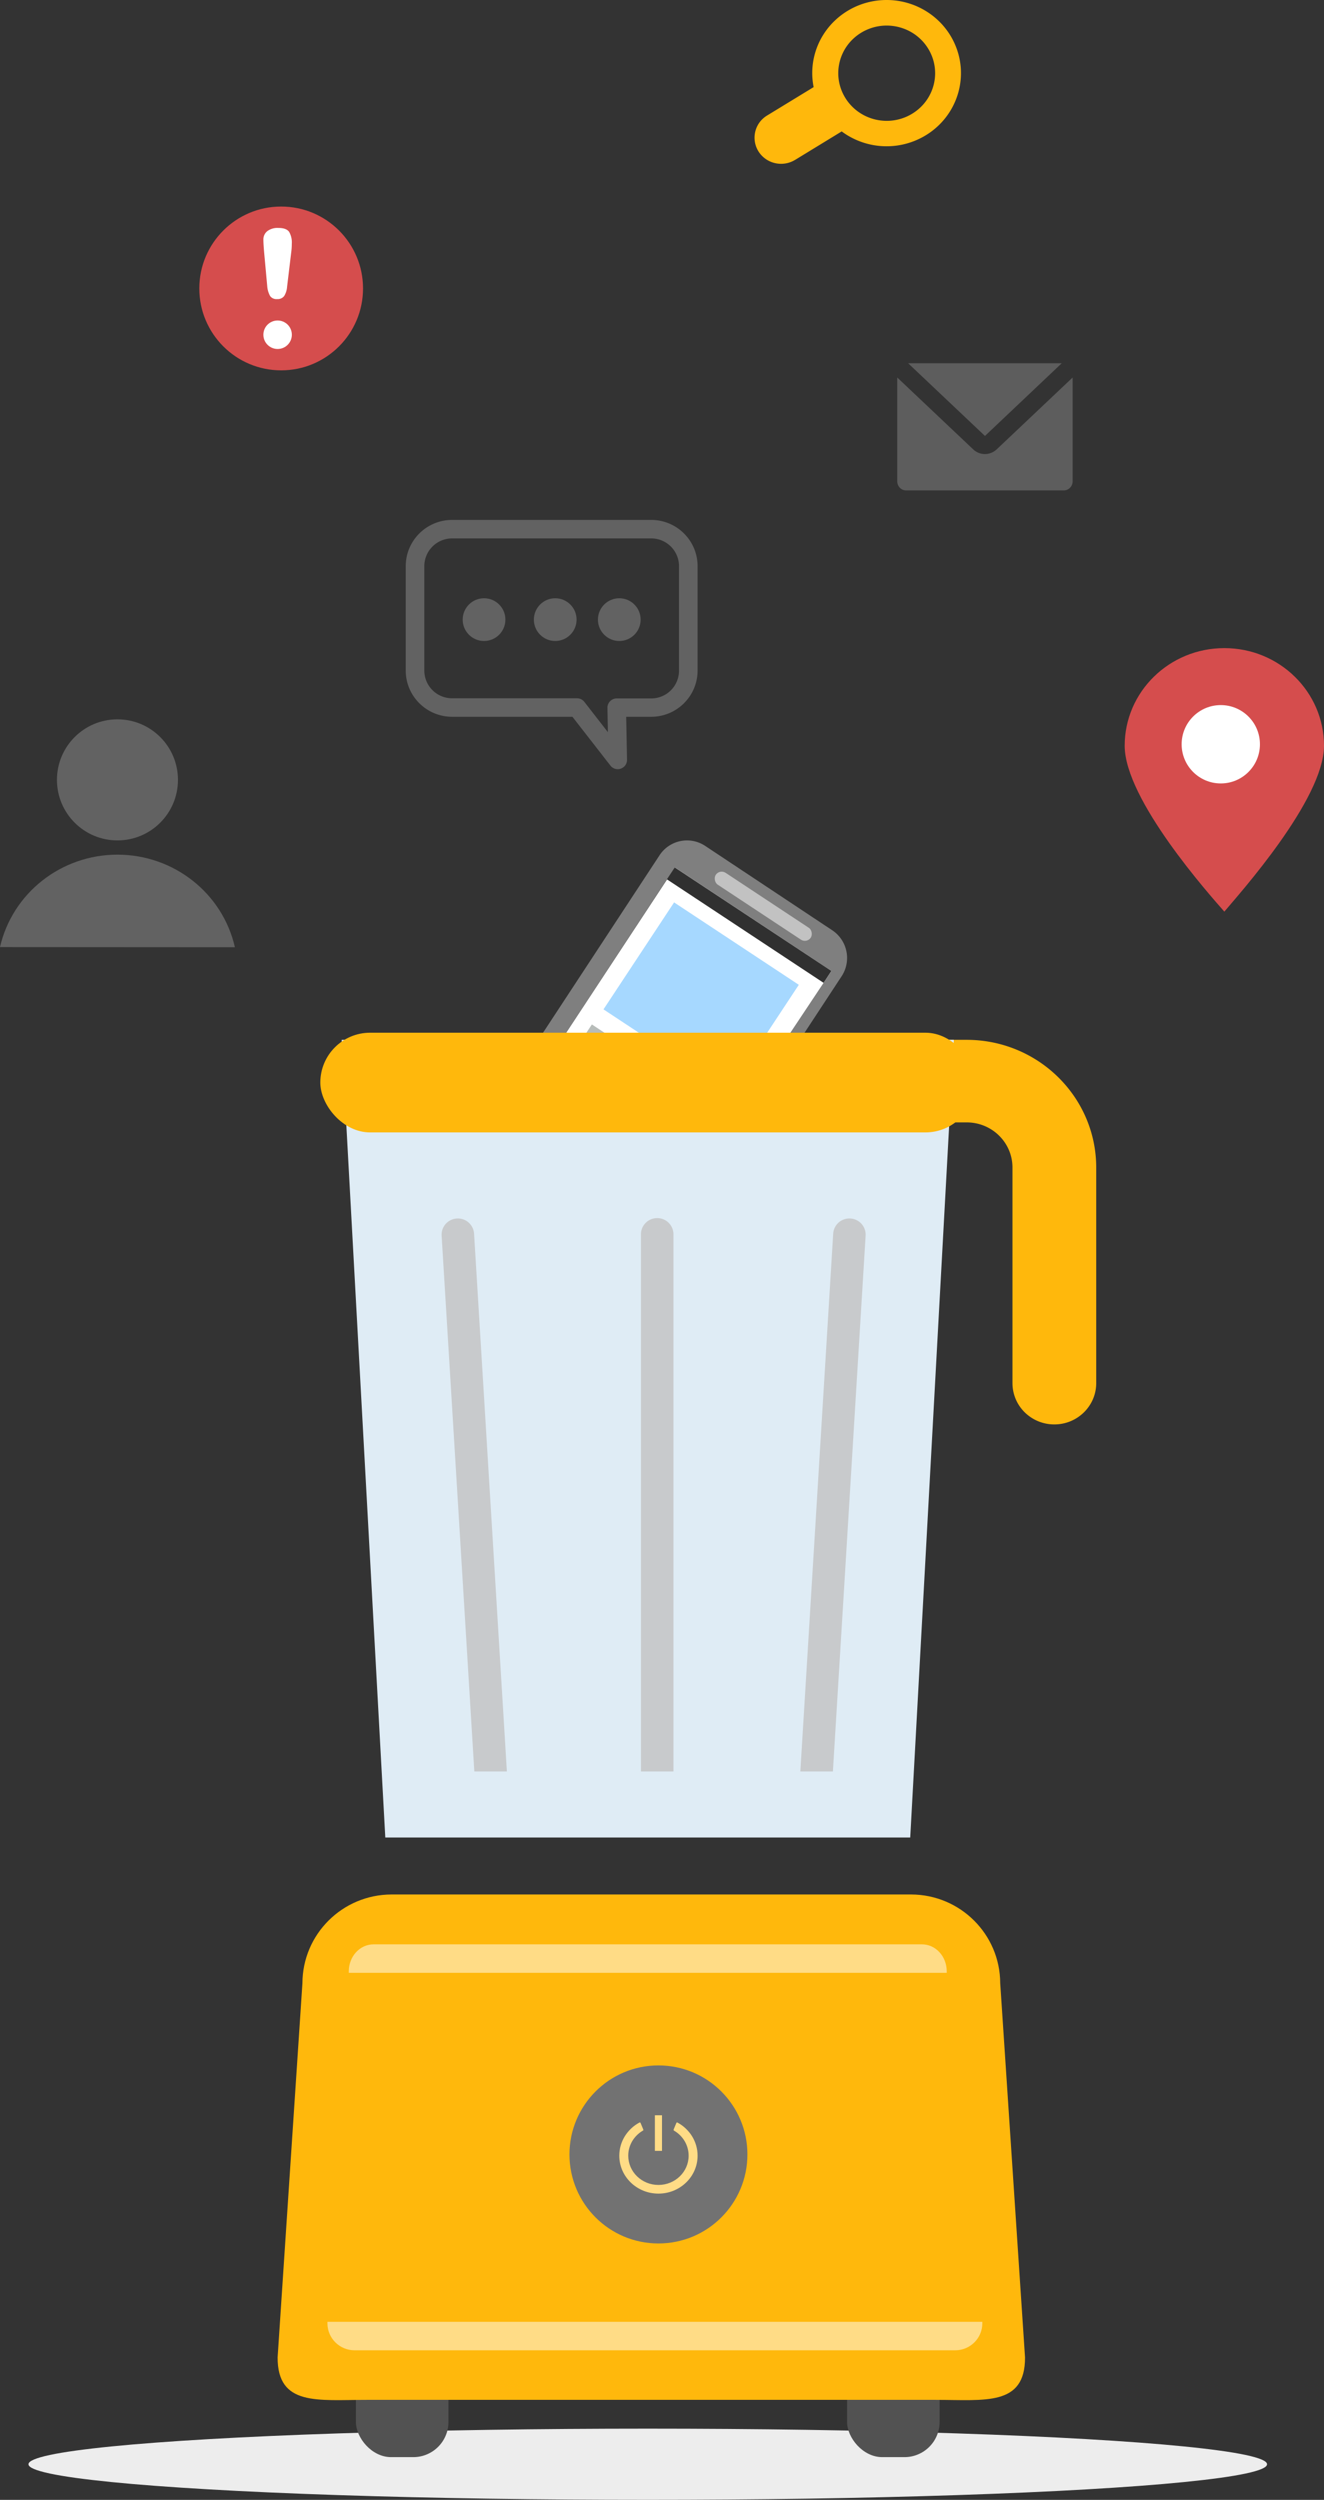 <svg xmlns="http://www.w3.org/2000/svg" width="186" height="351" viewBox="0 0 186 351">
    <rect x="0" y="0" width="186" height="351" fill="#333333" stroke="none"/>
    <g fill="none" fill-rule="evenodd">
        <ellipse cx="91" cy="346" fill="#EDEDED" fill-rule="nonzero" rx="87" ry="5"/>
        <g fill-rule="nonzero" transform="translate(69 118)">
            <path fill="#696969" d="M3.906 37.108L25.398 4.564l21.696 14.328-21.492 32.544z"/>
            <path fill="#7F7F7F" d="M47.936 12.63L30.075.776a4.616 4.616 0 0 0-6.413 1.3L.77 36.923a4.675 4.675 0 0 0 1.294 6.446l17.865 11.856a4.616 4.616 0 0 0 6.412-1.3l22.89-34.848a4.67 4.67 0 0 0-1.294-6.446zm-43.8 24.137L25.699 3.944l21.056 13.975-21.56 32.824L4.136 36.767z"/>
            <path fill="#FFF" d="M25.82 3.8l21.987 14.533-21.705 32.603L4.254 36.568z"/>
            <rect width="16" height="2" x="30.227" y="8.243" fill="#C2C2C2" rx="1" transform="rotate(33.44 38.227 9.243)"/>
            <circle cx="13" cy="48" r="2" fill="#A4A5A5"/>
            <path fill="#303030" d="M25.794 3.797l22.004 14.531-1.102 1.669L24.692 5.466z"/>
            <path fill="#A6D8FF" d="M25.698 8.704L43.22 20.276l-9.919 15.02L15.78 23.724z"/>
            <path fill="#B7BCB9" d="M14.15 25.84l13.352 8.817-1.653 2.503-13.351-8.817zM10.15 31.84l13.352 8.817-1.653 2.503-13.351-8.817zM12.565 28.462l17.523 11.572-1.653 2.504-17.523-11.572z"/>
        </g>
        <rect width="13" height="14" x="50" y="331" fill="#525252" fill-rule="nonzero" rx="4.94"/>
        <rect width="13" height="14" x="119" y="331" fill="#525252" fill-rule="nonzero" rx="4.94"/>
        <path fill="#FFB80C" fill-rule="nonzero" d="M131.493 336.96H51.507c-6.881 0-12.507.903-12.507-5.945l3.486-52.555c.02-6.872 5.607-12.439 12.507-12.46h73.014c6.9.021 12.488 5.588 12.507 12.46L144 331.015c.013 6.848-5.613 5.946-12.507 5.946z"/>
        <g transform="translate(80 290)">
            <circle cx="12.5" cy="12.5" r="12.5" fill="#727272"/>
            <path fill="#FFDC86" d="M12.5 18C9.462 18 7 15.616 7 12.676c0-1.998 1.137-3.739 2.819-4.65.094-.043.13-.04.185.09l.345.826c.065.156.033.183-.059.227-1.219.722-2.033 2.022-2.033 3.507 0 2.268 1.9 4.107 4.243 4.107 2.343 0 4.243-1.839 4.243-4.107 0-1.485-.814-2.786-2.034-3.507-.098-.061-.11-.089-.048-.238l.336-.8c.057-.137.098-.153.174-.11 1.687.91 2.829 2.653 2.829 4.655C18 15.616 15.538 18 12.5 18zM12 7h1v5h-1V7z"/>
        </g>
        <path fill="#FFB80C" fill-rule="nonzero" d="M148.117 200a5.923 5.923 0 0 1-4.16-1.697 5.75 5.75 0 0 1-1.722-4.1v-30.285c-.005-3.492-2.879-6.322-6.423-6.324h-59.93c-3.248 0-5.882-2.596-5.882-5.797 0-3.202 2.634-5.797 5.883-5.797h59.929c10.038.012 18.174 8.027 18.188 17.918v30.285c0 3.202-2.634 5.797-5.883 5.797z"/>
        <path fill="#DFECF5" fill-rule="nonzero" d="M127.872 258H54.128L48 146h86z"/>
        <g fill="#C2C2C2" fill-rule="nonzero" opacity=".8">
            <path d="M66.6 173.24a2.275 2.275 0 0 0-1.254-1.915 2.29 2.29 0 0 0-2.291.14 2.272 2.272 0 0 0-1.012 2.053l4.592 75.209h4.574L66.6 173.24zM121.604 173.518a2.272 2.272 0 0 0-1.01-2.054 2.29 2.29 0 0 0-2.292-.14 2.275 2.275 0 0 0-1.254 1.916l-4.613 75.487h4.574l4.595-75.21zM94.609 173.305a2.279 2.279 0 0 0-2.283-2.275 2.279 2.279 0 0 0-2.283 2.275v75.422h4.566v-75.422z"/>
        </g>
        <g fill="#626262" fill-rule="nonzero" transform="translate(57 73)">
            <path d="M29.783 35a1.306 1.306 0 0 1-1.03-.506l-5.336-6.852H6.522C2.92 27.642 0 24.735 0 21.149V6.493C0 2.907 2.92 0 6.522 0h27.956C38.08 0 41 2.907 41 6.493v14.656c0 3.586-2.92 6.493-6.522 6.493H30.97l.117 6.033c.01.559-.34 1.061-.87 1.247-.139.051-.286.078-.434.078zM6.522 2.597a3.904 3.904 0 0 0-3.913 3.896v14.656a3.904 3.904 0 0 0 3.913 3.896h17.535c.404-.002.786.184 1.034.502l3.309 4.255-.065-3.437c0-.717.584-1.299 1.304-1.299h4.84a3.904 3.904 0 0 0 3.912-3.895V6.493a3.904 3.904 0 0 0-3.913-3.896H6.522z"/>
            <circle cx="11" cy="14" r="3"/>
            <circle cx="21" cy="14" r="3"/>
            <circle cx="30" cy="14" r="3"/>
        </g>
        <circle cx="16.5" cy="109.5" r="8.5" fill="#626262" fill-rule="nonzero"/>
        <path fill="#626262" fill-rule="nonzero" d="M33 133c-1.736-7.596-8.584-12.995-16.491-13C8.6 119.995 1.746 125.385 0 132.979L33 133z"/>
        <g fill-rule="nonzero" transform="translate(28 29)">
            <circle cx="11.5" cy="11.5" r="11.5" fill="#D54D4D"/>
            <path fill="#FFF" d="M9.546 11.226c.036.463.17.915.396 1.329.214.308.596.478.988.44.4.03.784-.143 1.005-.452.236-.4.371-.842.397-1.297l.57-4.737c.06-.427.09-.857.09-1.288a2.946 2.946 0 0 0-.362-1.644c-.255-.38-.76-.572-1.519-.572a2.393 2.393 0 0 0-1.535.432 1.48 1.48 0 0 0-.574 1.24c0 .4.04 1.036.121 1.932l.423 4.617z"/>
            <circle cx="11" cy="18" r="2" fill="#FFF"/>
        </g>
        <g fill-rule="nonzero" transform="translate(158 91)">
            <path fill="#D54D4D" d="M28 13.712C28 21.286 16 34.606 14 37 11.947 34.662 0 21.286 0 13.712 0 6.139 6.268 0 14 0s14 6.139 14 13.712z"/>
            <circle cx="13.5" cy="13.5" r="5.5" fill="#FFF"/>
        </g>
        <path fill="#FFDC86" fill-rule="nonzero" d="M133 277v-.213c0-2.092-1.559-3.787-3.482-3.787H52.482c-1.923 0-3.482 1.695-3.482 3.787V277h84zM138 326v.213c0 2.092-1.707 3.787-3.813 3.787H49.813c-2.106 0-3.813-1.695-3.813-3.787V326h92z"/>
        <rect width="92" height="14" x="45" y="145" fill="#FFB80C" fill-rule="nonzero" rx="7"/>
        <path fill="#FFB80C" fill-rule="nonzero" d="M111.707 22.446l6.535-3.993a10.593 10.593 0 0 0 12.502.086c3.727-2.696 5.206-7.48 3.634-11.758-1.572-4.278-5.82-7.03-10.44-6.763-4.619.267-8.51 3.489-9.56 7.918a10.067 10.067 0 0 0-.075 4.294l-6.544 3.993a3.628 3.628 0 0 0-1.196 5.048c1.088 1.718 3.387 2.245 5.135 1.175h.01zm6.234-13.693c.857-3.595 4.517-5.827 8.175-4.986 3.658.842 5.93 4.438 5.076 8.033-.855 3.596-4.512 5.831-8.17 4.993-3.66-.844-5.934-4.441-5.08-8.04z"/>
        <g fill="#626262" opacity=".9">
            <path d="M149.154 51.004H127.58l10.791 10.206z"/>
            <path d="M140.021 63.092a2.43 2.43 0 0 1-1.658.662c-.587 0-1.179-.22-1.644-.657l-10.67-10.09V67.58c0 .703.553 1.275 1.232 1.275h22.173c.68 0 1.232-.572 1.232-1.275V53.007l-10.665 10.085z"/>
        </g>
    </g>
</svg>
